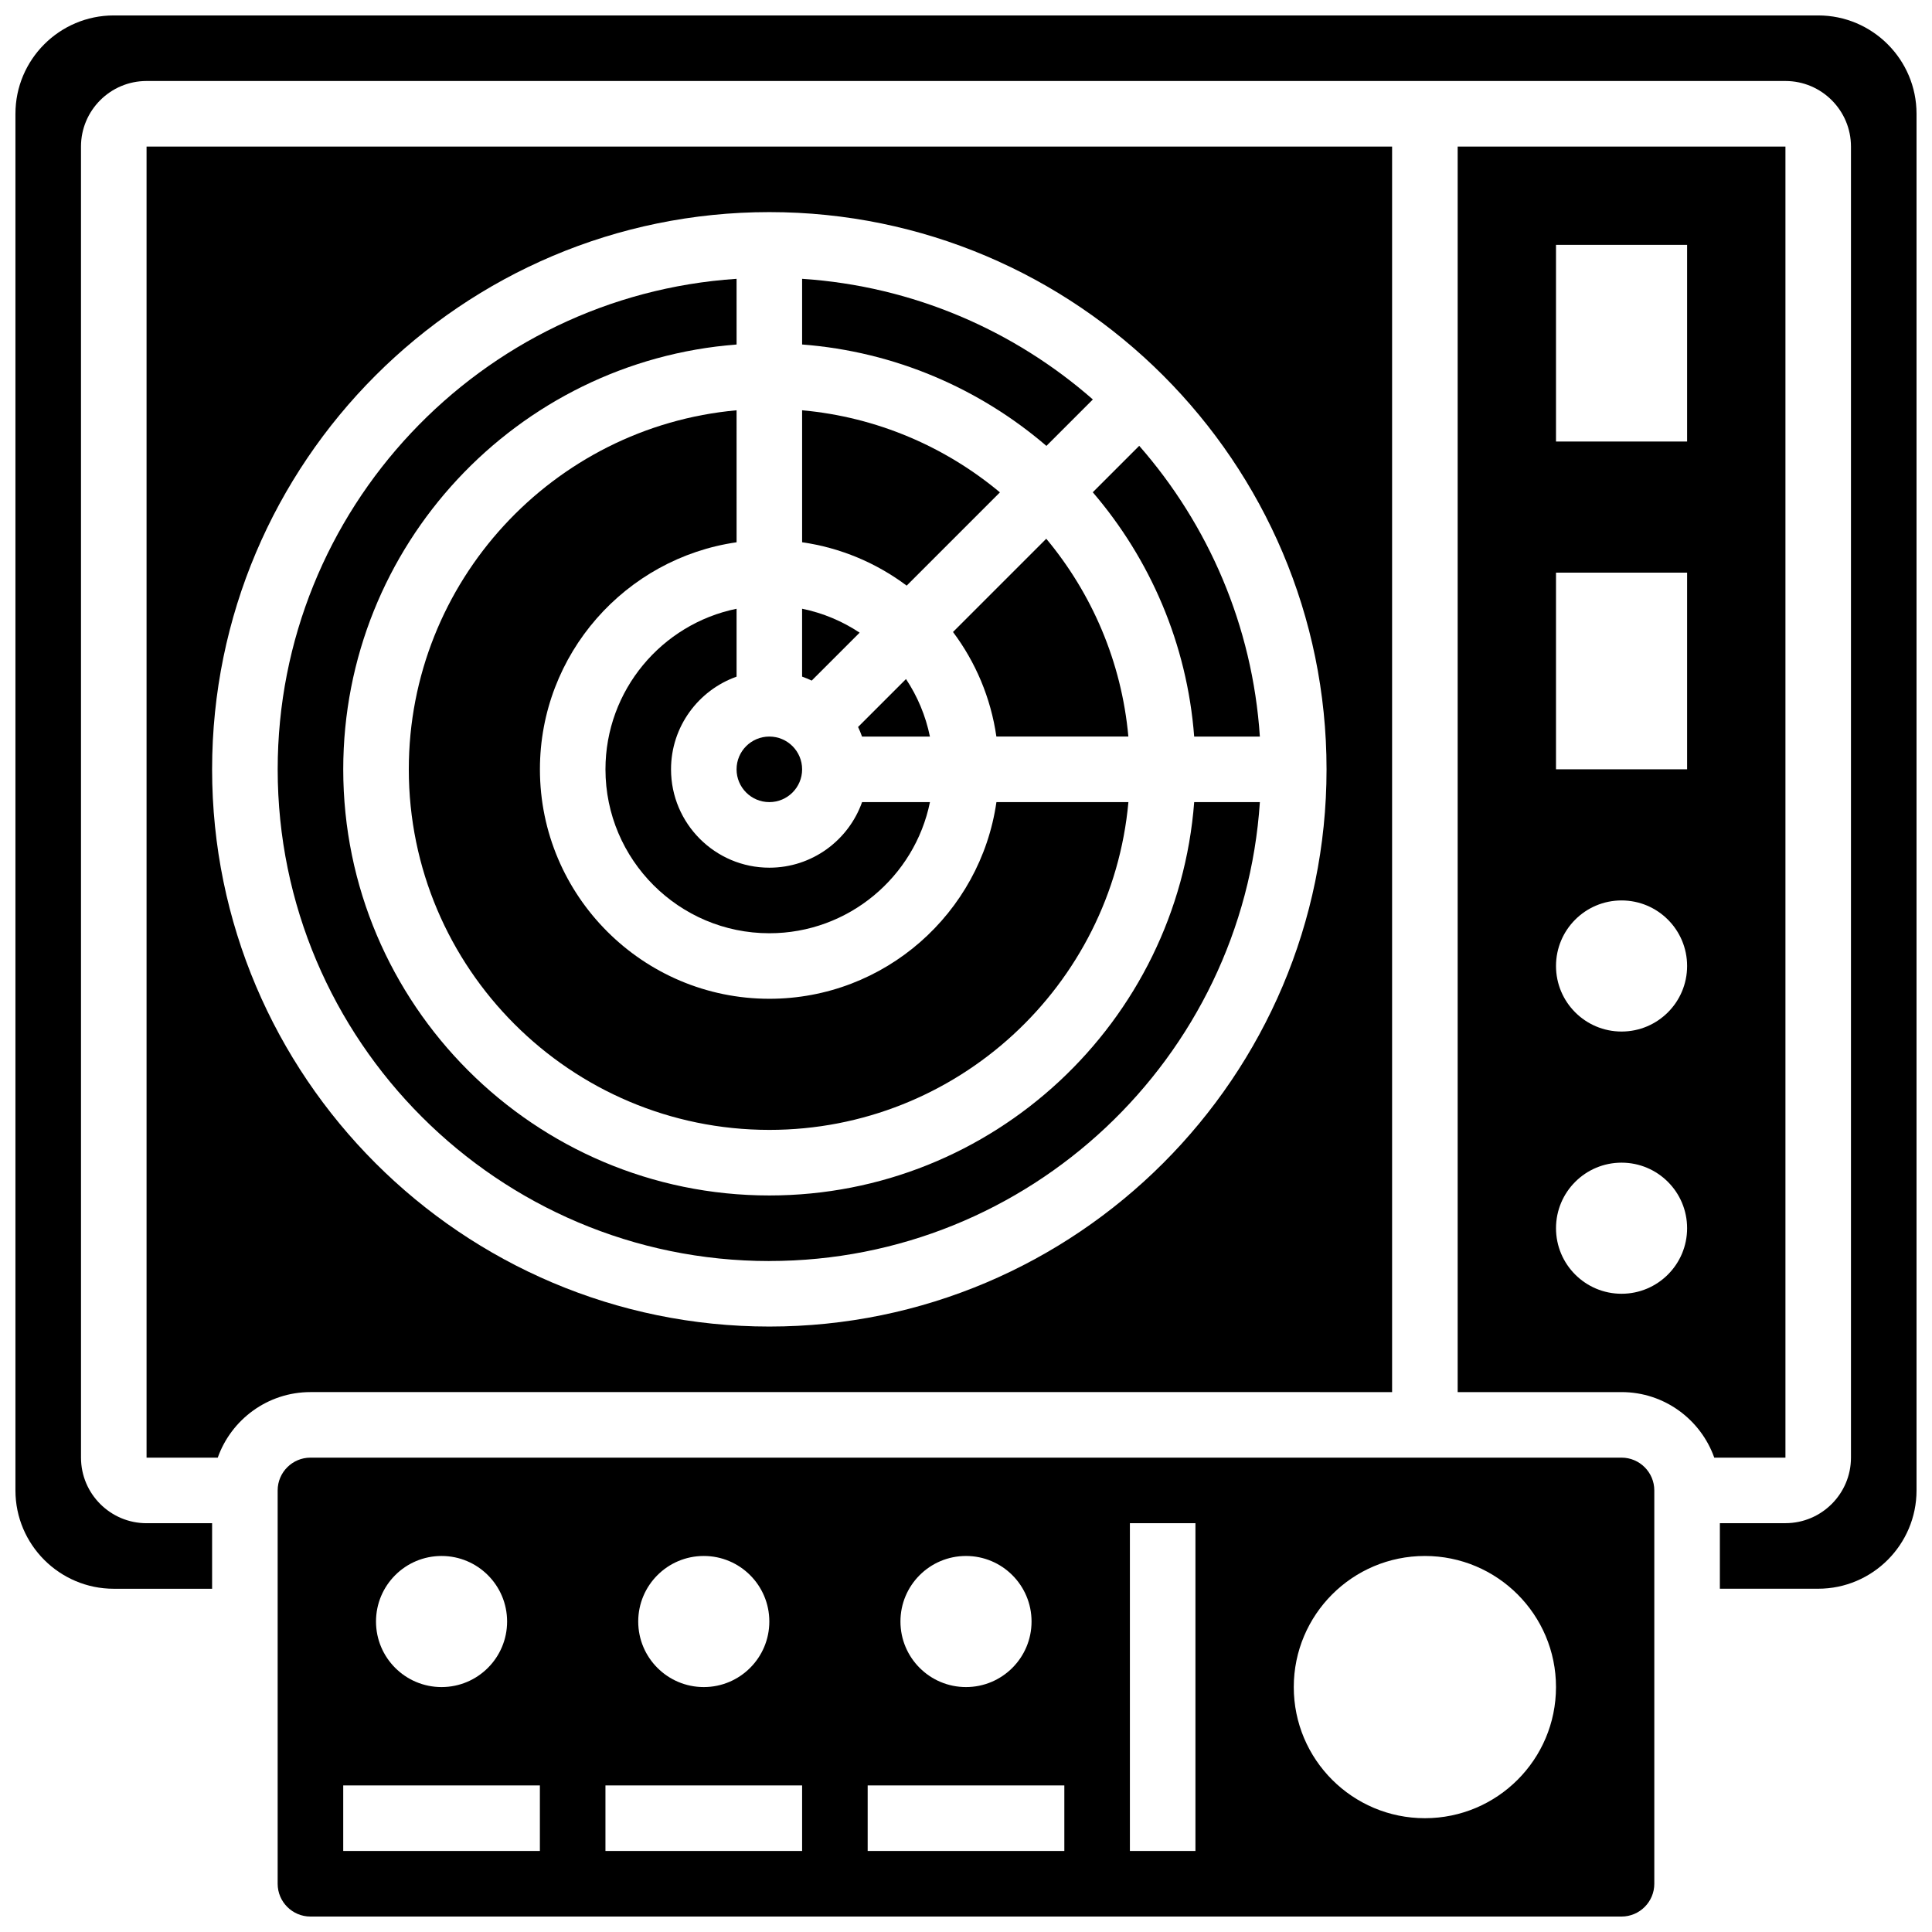 <?xml version="1.0" encoding="UTF-8"?>
<!-- Uploaded to: ICON Repo, www.iconrepo.com, Generator: ICON Repo Mixer Tools -->
<svg width="800px" height="800px" version="1.1" viewBox="144 144 512 512" xmlns="http://www.w3.org/2000/svg">
 <defs>
  <clipPath id="b">
   <path d="m148.09 148.09h503.81v417.91h-503.81z"/>
  </clipPath>
  <clipPath id="a">
   <path d="m217 530h366v121.9h-366z"/>
  </clipPath>
 </defs>
 <path d="m371.81 311.66c-4.559-3.023-9.711-5.211-15.246-6.34v17.992c0.867 0.309 1.719 0.656 2.543 1.051z"/>
 <path d="m433.62 249.86c-20.887-18.293-47.652-30.031-77.051-31.973v17.406c24.617 1.883 47.047 11.695 64.742 26.875z"/>
 <path d="m421.27 286.77-24.715 24.715c5.965 7.957 10.016 17.422 11.496 27.707h34.977c-1.797-19.832-9.676-37.934-21.758-52.422z"/>
 <path d="m408.99 274.48c-14.484-12.082-32.586-19.957-52.422-21.754v34.977c10.285 1.477 19.75 5.531 27.707 11.496z"/>
 <path d="m512.92 512.92v-330.08h-330.08v347.45h18.867c3.586-10.109 13.242-17.371 24.566-17.371zm-312.71-165.04c0-81.426 66.246-147.67 147.67-147.67 81.426 0 147.67 66.242 147.67 147.67 0 81.426-66.246 147.67-147.67 147.67s-147.67-66.242-147.67-147.67z"/>
 <path d="m347.88 478.18c68.926 0 125.51-53.801 130-121.61h-17.406c-4.449 58.223-53.25 104.24-112.59 104.24-62.266 0-112.92-50.656-112.92-112.92 0-59.344 46.016-108.14 104.24-112.59l-0.004-17.41c-67.812 4.484-121.61 61.07-121.61 130 0 71.848 58.449 130.3 130.29 130.3z"/>
 <path d="m460.47 339.2h17.406c-1.945-29.398-13.68-56.164-31.973-77.055l-12.309 12.309c15.18 17.695 24.992 40.129 26.875 64.746z"/>
 <g clip-path="url(#b)">
  <path d="m625.84 148.09h-451.69c-14.367 0-26.059 11.691-26.059 26.059v364.83c0 14.367 11.691 26.059 26.059 26.059h26.059v-17.371h-17.371c-9.578 0-17.371-7.793-17.371-17.371l-0.004-347.46c0-9.578 7.793-17.371 17.371-17.371h434.32c9.578 0 17.371 7.793 17.371 17.371v347.45c0 9.578-7.793 17.371-17.371 17.371h-17.371v17.371h26.059c14.367 0 26.059-11.691 26.059-26.059v-364.82c0-14.367-11.691-26.059-26.059-26.059z"/>
 </g>
 <path d="m339.2 323.32v-17.992c-19.801 4.035-34.746 21.582-34.746 42.559 0 23.949 19.484 43.434 43.434 43.434 20.973 0 38.523-14.945 42.559-34.746h-17.992c-3.586 10.109-13.242 17.371-24.566 17.371-14.367 0-26.059-11.691-26.059-26.059-0.004-11.328 7.262-20.98 17.371-24.566z"/>
 <path d="m390.44 339.2c-1.129-5.535-3.316-10.691-6.34-15.246l-12.703 12.703c0.395 0.824 0.742 1.672 1.051 2.543z"/>
 <path d="m356.57 347.88c0 4.797-3.891 8.688-8.688 8.688s-8.684-3.891-8.684-8.688 3.887-8.684 8.684-8.684 8.688 3.887 8.688 8.684"/>
 <path d="m617.16 182.84h-86.863v330.08h43.434c11.324 0 20.98 7.262 24.566 17.371h18.863zm-43.43 304.02c-9.594 0-17.371-7.777-17.371-17.371s7.777-17.371 17.371-17.371 17.371 7.777 17.371 17.371-7.777 17.371-17.371 17.371zm0-69.492c-9.594 0-17.371-7.777-17.371-17.371s7.777-17.371 17.371-17.371 17.371 7.777 17.371 17.371-7.777 17.371-17.371 17.371zm17.371-69.492h-34.746v-52.117h34.746zm0-86.863h-34.746v-52.117h34.746z"/>
 <path d="m339.2 252.73c-48.629 4.402-86.863 45.395-86.863 95.152 0 52.688 42.863 95.551 95.551 95.551 49.758 0 90.746-38.234 95.152-86.863h-34.977c-4.231 29.426-29.594 52.117-60.172 52.117-33.527 0-60.805-27.277-60.805-60.805 0-30.578 22.691-55.945 52.117-60.172z"/>
 <g clip-path="url(#a)">
  <path d="m573.73 530.29h-347.46c-4.789 0-8.688 3.898-8.688 8.688v104.24c0 4.789 3.898 8.688 8.688 8.688h347.45c4.789 0 8.688-3.898 8.688-8.688v-104.24c0.004-4.789-3.894-8.688-8.684-8.688zm-173.73 26.059c9.594 0 17.371 7.777 17.371 17.371s-7.777 17.371-17.371 17.371-17.371-7.777-17.371-17.371c-0.004-9.594 7.773-17.371 17.371-17.371zm-69.492 0c9.594 0 17.371 7.777 17.371 17.371s-7.777 17.371-17.371 17.371-17.371-7.777-17.371-17.371 7.777-17.371 17.371-17.371zm-69.492 0c9.594 0 17.371 7.777 17.371 17.371s-7.777 17.371-17.371 17.371-17.371-7.777-17.371-17.371 7.777-17.371 17.371-17.371zm26.059 78.18h-52.117v-17.371h52.117zm69.492 0h-52.117v-17.371h52.117zm69.492 0h-52.117v-17.371h52.117zm34.746 0h-17.371v-86.863h17.371zm60.805-8.688c-19.188 0-34.746-15.555-34.746-34.746 0-19.188 15.555-34.746 34.746-34.746 19.188 0 34.746 15.555 34.746 34.746-0.004 19.191-15.559 34.746-34.746 34.746z"/>
 </g>
</svg>
